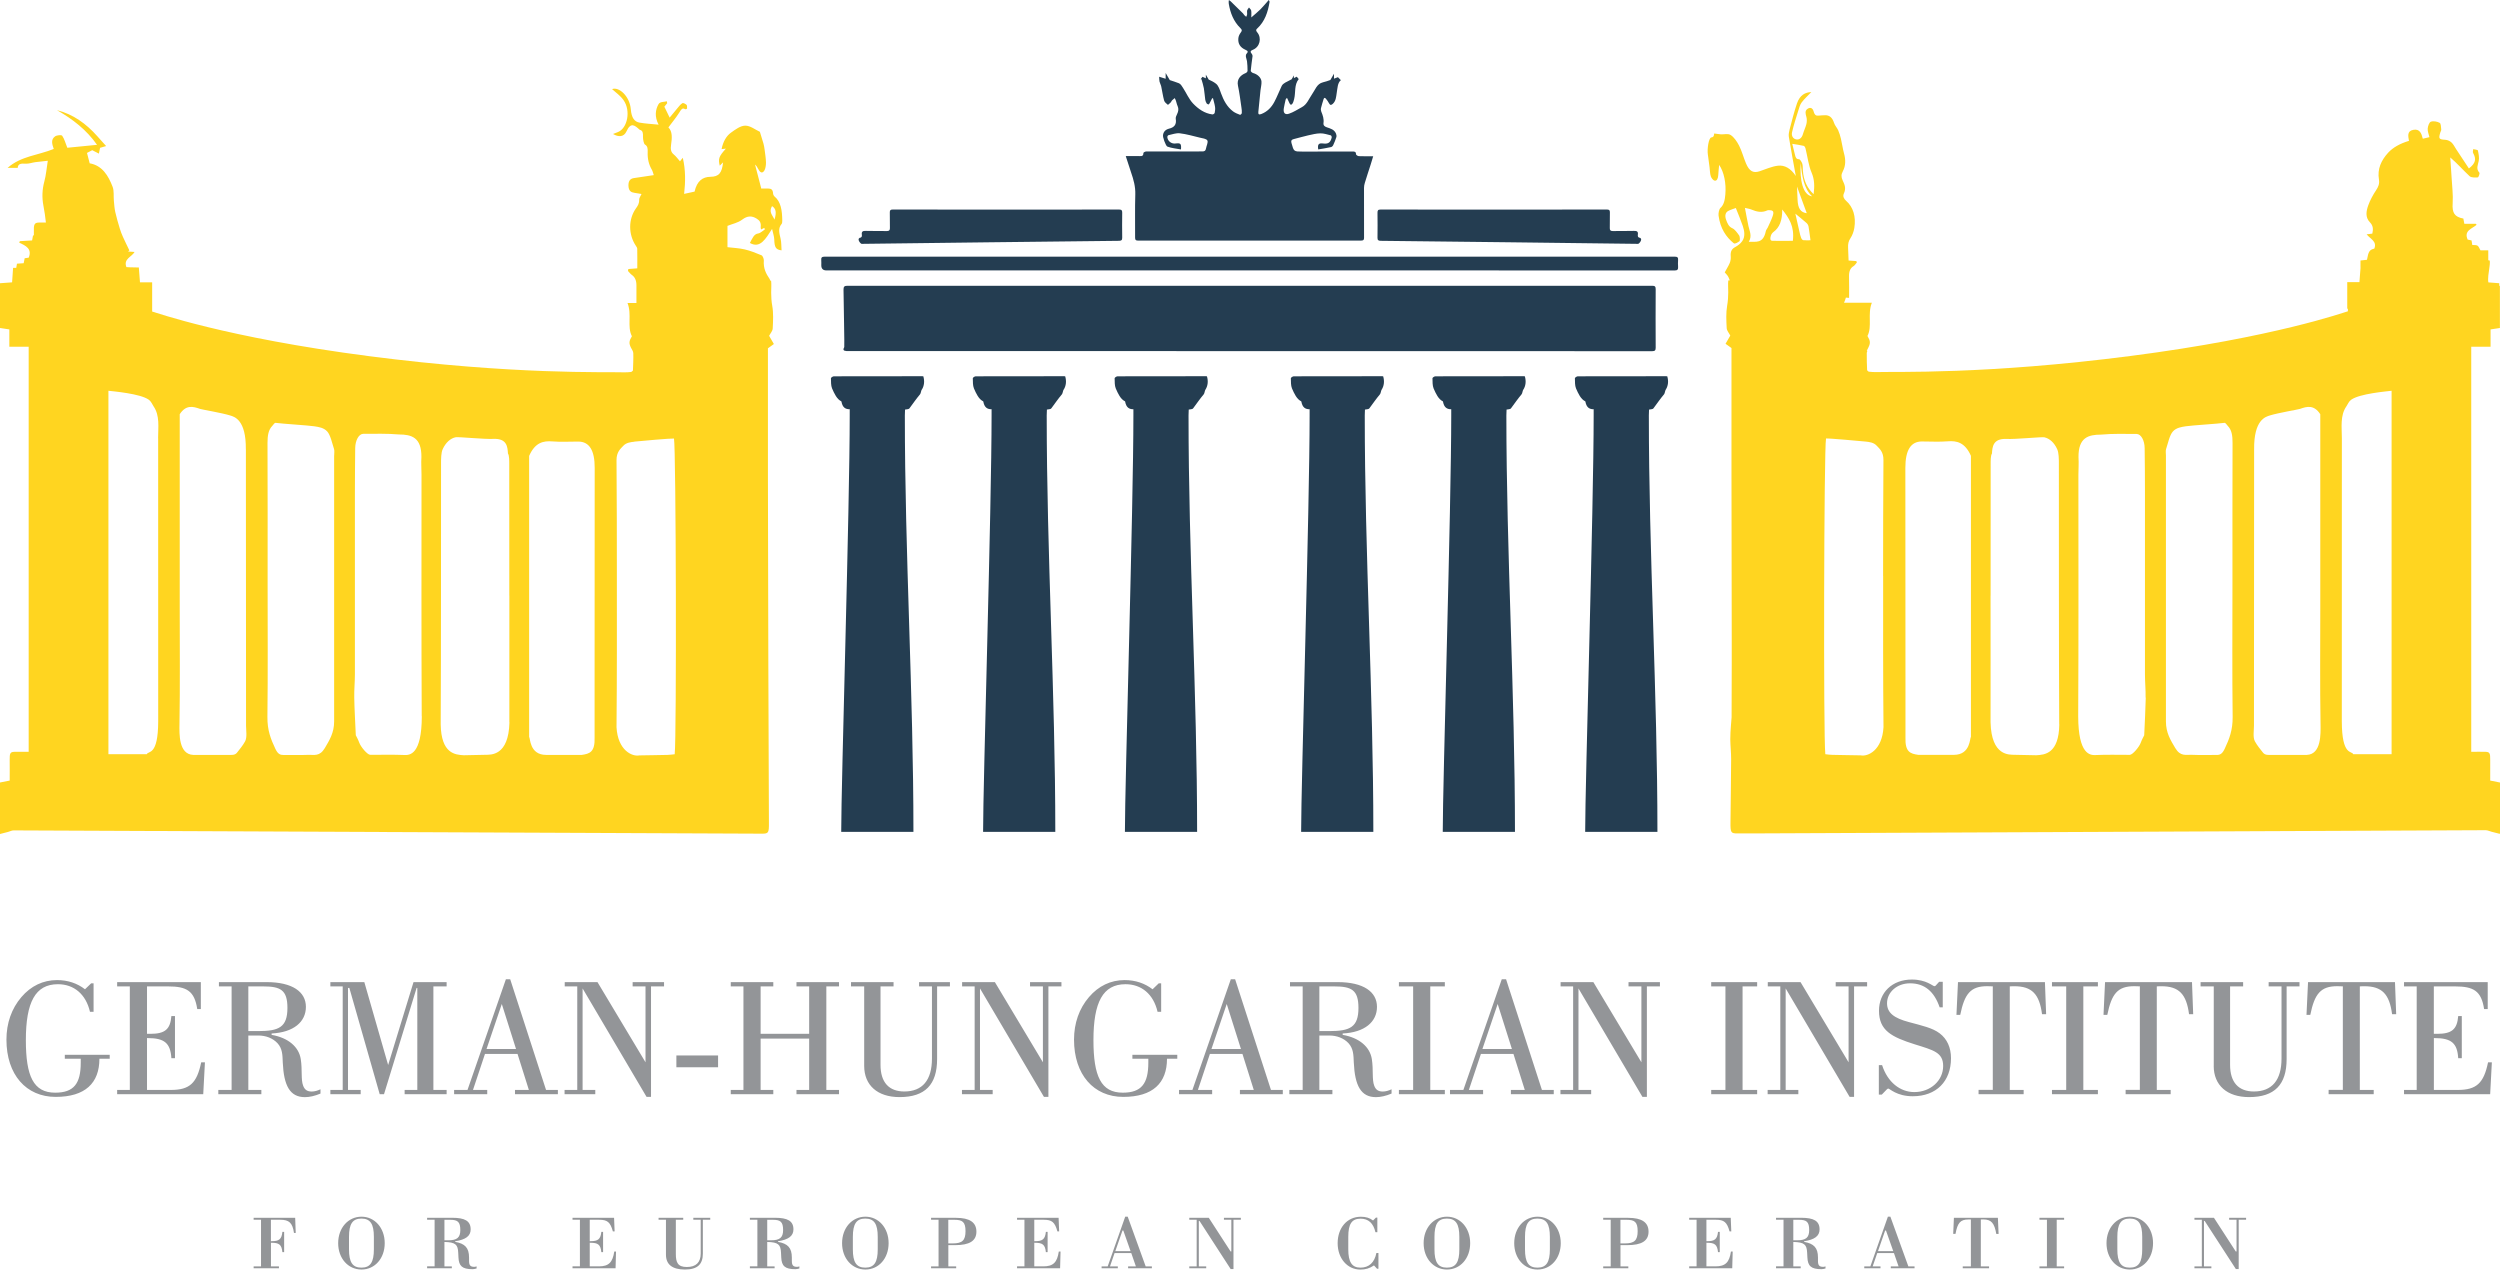 <svg width="256" height="130" viewBox="0 0 256 130" fill="none" xmlns="http://www.w3.org/2000/svg">
<g clip-path="url(#clip0_5155_1309)">
<path d="M111.862 35.946C103.547 35.946 86.75 35.946 86.668 35.946C86.356 35.925 86.3 35.808 86.453 35.539C86.484 35.483 86.392 31.145 86.376 29.66C86.376 29.35 86.463 29.263 86.775 29.263C90.227 29.273 165.87 29.268 169.194 29.263C169.46 29.263 169.542 29.34 169.542 29.609C169.531 31.608 169.531 33.611 169.542 35.61C169.542 35.88 169.455 35.961 169.189 35.961C163.446 35.956 117.231 35.951 111.867 35.951L111.862 35.946Z" fill="#243D51"/>
<path d="M94.405 39.882C94.635 39.511 94.696 39.038 94.548 38.534C94.507 38.534 94.466 38.524 94.42 38.524C91.408 38.524 88.396 38.524 85.385 38.534C85.282 38.534 85.088 38.666 85.088 38.732C85.093 39.083 85.088 39.49 85.2 39.765C85.436 40.309 85.691 40.873 86.151 41.097C86.157 41.097 86.167 41.123 86.167 41.138C86.279 41.743 86.591 41.911 87.011 41.906V42.572C87.011 51.884 86.136 80.293 86.141 85.185H93.535C93.535 70.971 92.656 56.756 92.656 42.547C92.656 42.348 92.671 42.145 92.676 41.941C92.845 41.896 93.039 41.931 93.131 41.809C93.489 41.326 93.832 40.828 94.21 40.38C94.302 40.273 94.308 40.024 94.389 39.892L94.405 39.882Z" fill="#243D51"/>
<path d="M108.932 39.882C109.162 39.511 109.223 39.038 109.075 38.534C109.034 38.534 108.993 38.524 108.947 38.524C105.935 38.524 102.924 38.524 99.912 38.534C99.809 38.534 99.615 38.666 99.615 38.732C99.62 39.083 99.615 39.49 99.728 39.765C99.963 40.309 100.219 40.873 100.679 41.097C100.689 41.097 100.694 41.123 100.694 41.138C100.807 41.743 101.119 41.911 101.538 41.906V42.572C101.538 51.884 100.663 80.293 100.669 85.185H108.063C108.063 70.971 107.183 56.756 107.183 42.547C107.183 42.348 107.198 42.145 107.204 41.941C107.372 41.896 107.567 41.931 107.659 41.809C108.017 41.326 108.359 40.828 108.738 40.38C108.83 40.273 108.835 40.024 108.917 39.892L108.932 39.882Z" fill="#243D51"/>
<path d="M123.449 39.882C123.679 39.511 123.741 39.038 123.592 38.534C123.552 38.534 123.511 38.524 123.465 38.524C120.453 38.524 117.441 38.524 114.434 38.534C114.332 38.534 114.138 38.666 114.138 38.732C114.143 39.083 114.138 39.49 114.25 39.765C114.485 40.309 114.741 40.873 115.201 41.097C115.212 41.097 115.217 41.123 115.217 41.138C115.329 41.743 115.641 41.911 116.06 41.906V42.572C116.06 51.884 115.186 80.293 115.191 85.185H122.585C122.585 70.971 121.706 56.756 121.706 42.547C121.706 42.348 121.721 42.145 121.726 41.941C121.895 41.896 122.089 41.931 122.181 41.809C122.539 41.326 122.882 40.828 123.26 40.38C123.352 40.273 123.357 40.024 123.439 39.892L123.449 39.882Z" fill="#243D51"/>
<path d="M141.494 39.882C141.724 39.511 141.786 39.038 141.637 38.534C141.596 38.534 141.556 38.524 141.51 38.524C138.498 38.524 135.486 38.524 132.479 38.534C132.377 38.534 132.183 38.666 132.183 38.732C132.188 39.083 132.183 39.49 132.295 39.765C132.53 40.309 132.786 40.873 133.246 41.097C133.251 41.097 133.262 41.123 133.262 41.138C133.374 41.743 133.686 41.911 134.105 41.906V42.572C134.105 51.884 133.231 80.293 133.236 85.185H140.63C140.63 70.971 139.751 56.756 139.751 42.547C139.751 42.348 139.766 42.145 139.771 41.941C139.94 41.896 140.134 41.931 140.226 41.809C140.584 41.326 140.927 40.828 141.305 40.38C141.397 40.273 141.402 40.024 141.484 39.892L141.494 39.882Z" fill="#243D51"/>
<path d="M156.001 39.882C156.231 39.511 156.293 39.038 156.144 38.534C156.104 38.534 156.063 38.524 156.017 38.524C153.005 38.524 149.993 38.524 146.981 38.534C146.879 38.534 146.685 38.666 146.685 38.732C146.69 39.083 146.685 39.49 146.797 39.765C147.032 40.309 147.288 40.873 147.748 41.097C147.758 41.097 147.764 41.123 147.764 41.138C147.876 41.743 148.188 41.911 148.607 41.906V42.572C148.607 51.884 147.733 80.293 147.738 85.185H155.132C155.132 70.971 154.258 56.756 154.252 42.547C154.252 42.348 154.268 42.145 154.273 41.941C154.442 41.896 154.636 41.931 154.728 41.809C155.086 41.326 155.429 40.828 155.807 40.38C155.899 40.273 155.904 40.024 155.986 39.892L156.001 39.882Z" fill="#243D51"/>
<path d="M170.585 39.882C170.815 39.511 170.877 39.038 170.728 38.534C170.688 38.534 170.647 38.524 170.601 38.524C167.589 38.524 164.577 38.524 161.565 38.534C161.463 38.534 161.269 38.666 161.269 38.732C161.274 39.083 161.269 39.49 161.381 39.765C161.616 40.309 161.872 40.873 162.332 41.097C162.342 41.097 162.347 41.123 162.347 41.138C162.46 41.743 162.772 41.911 163.191 41.906V42.572C163.191 51.884 162.317 80.293 162.322 85.185H169.721C169.721 70.971 168.842 56.756 168.842 42.547C168.842 42.348 168.857 42.145 168.862 41.941C169.031 41.896 169.225 41.931 169.317 41.809C169.675 41.326 170.018 40.828 170.396 40.38C170.488 40.273 170.493 40.024 170.575 39.892L170.585 39.882Z" fill="#243D51"/>
<path d="M84.632 27.691C84.275 27.691 84.097 27.513 84.101 27.157C84.101 26.98 84.111 26.796 84.096 26.618C84.075 26.374 84.167 26.283 84.428 26.283C86.606 26.293 169.035 26.288 171.505 26.283C171.755 26.283 171.858 26.359 171.837 26.613C171.817 26.857 171.822 27.102 171.837 27.34C171.853 27.595 171.766 27.697 171.49 27.697C168.713 27.686 99.078 27.686 84.638 27.686L84.632 27.691Z" fill="#243D51"/>
<path d="M88.013 24.36C88.238 24.335 88.278 24.213 88.253 24.035C88.207 23.725 88.335 23.628 88.652 23.643C89.373 23.669 90.099 23.643 90.82 23.659C91.045 23.659 91.127 23.582 91.127 23.364C91.116 22.825 91.127 22.285 91.116 21.746C91.116 21.533 91.178 21.456 91.413 21.456C96.726 21.467 112.179 21.472 114.597 21.456C114.879 21.456 114.914 21.563 114.914 21.797C114.904 22.642 114.899 23.491 114.914 24.335C114.92 24.594 114.828 24.655 114.582 24.66C109.586 24.701 93.233 24.915 88.238 24.971C88.12 24.971 87.742 24.498 88.018 24.366L88.013 24.36Z" fill="#243D51"/>
<path d="M167.957 24.36C167.732 24.335 167.691 24.213 167.716 24.035C167.762 23.725 167.635 23.628 167.318 23.643C166.597 23.669 165.87 23.643 165.149 23.659C164.924 23.659 164.838 23.582 164.843 23.364C164.853 22.825 164.843 22.285 164.853 21.746C164.853 21.533 164.792 21.456 164.556 21.456C159.243 21.467 143.791 21.472 141.372 21.456C141.091 21.456 141.055 21.563 141.055 21.797C141.065 22.642 141.07 23.491 141.055 24.335C141.05 24.594 141.142 24.655 141.387 24.66C146.383 24.701 162.736 24.915 167.737 24.971C167.854 24.971 168.233 24.498 167.957 24.366V24.36Z" fill="#243D51"/>
<path d="M140.625 16C140.098 16 139.623 16.01 139.152 15.99C139.045 15.99 138.855 15.867 138.855 15.796C138.855 15.511 138.692 15.517 138.492 15.517C136.79 15.522 135.082 15.522 133.374 15.522C132.484 15.522 132.489 15.522 132.249 14.652C132.182 14.418 132.239 14.306 132.469 14.245C132.96 14.123 133.445 13.976 133.941 13.864C134.361 13.772 134.785 13.66 135.204 13.655C135.562 13.65 135.92 13.772 136.273 13.859C136.324 13.869 136.386 14.021 136.365 14.088C136.237 14.606 136.007 14.759 135.486 14.693C135.031 14.637 134.903 14.774 134.985 15.303C135.424 15.227 135.869 15.155 136.309 15.059C136.391 15.039 136.488 14.942 136.524 14.855C136.646 14.591 136.759 14.316 136.846 14.032C136.877 13.93 136.846 13.798 136.81 13.691C136.641 13.264 136.243 13.162 135.864 13.035C135.644 12.959 135.491 12.847 135.527 12.587C135.583 12.175 135.455 11.809 135.302 11.438C135.256 11.326 135.24 11.178 135.271 11.062C135.337 10.761 135.445 10.472 135.527 10.177C135.583 9.973 135.685 9.988 135.787 10.126C135.9 10.268 136.012 10.416 136.094 10.578C136.217 10.817 136.34 10.761 136.493 10.619C136.805 10.324 136.815 9.917 136.877 9.536C136.963 9.022 136.963 8.478 137.306 8.208C137.209 8.107 137.107 8.01 137.004 7.903C136.882 7.949 136.744 8 136.6 8.056V7.552L136.227 8.193C135.987 8.28 135.736 8.366 135.475 8.427C135.143 8.509 134.954 8.697 134.785 8.946C134.622 9.19 134.494 9.46 134.325 9.699C134.018 10.146 133.829 10.695 133.318 10.97C132.883 11.204 132.464 11.484 132.003 11.641C131.569 11.794 131.38 11.55 131.467 11.062C131.518 10.772 131.584 10.482 131.651 10.192C131.661 10.141 131.722 10.1 131.789 10.019C131.881 10.222 131.963 10.38 132.034 10.548C132.116 10.751 132.244 10.777 132.356 10.599C132.438 10.466 132.479 10.299 132.52 10.141C132.694 9.46 132.505 8.697 132.99 8.097C132.903 7.995 132.837 7.914 132.786 7.852C132.689 7.903 132.591 7.954 132.494 8V7.725L132.264 8.117C132.039 8.229 131.814 8.341 131.599 8.463C131.461 8.539 131.313 8.661 131.247 8.798C130.981 9.348 130.771 9.927 130.48 10.461C130.183 11.011 129.759 11.443 129.155 11.677C128.889 11.779 128.833 11.677 128.854 11.458C128.92 10.726 128.997 9.994 129.073 9.261C129.104 8.956 129.196 8.651 129.176 8.351C129.15 7.944 128.751 7.593 128.322 7.481C128.225 7.456 128.071 7.324 128.076 7.252C128.117 6.749 128.199 6.256 128.26 5.752C128.271 5.681 128.235 5.584 128.189 5.528C128.01 5.315 128.025 5.203 128.276 5.106C129.027 4.816 129.212 3.886 128.751 3.326C128.649 3.204 128.562 3.077 128.726 2.93C129.523 2.202 129.835 1.231 130.004 0.199C130.014 0.148 129.963 0.092 129.927 -0.005C129.626 0.336 129.36 0.661 129.068 0.956C128.787 1.236 128.475 1.485 128.133 1.785C128.133 1.495 128.158 1.287 128.122 1.083C128.102 0.966 127.974 0.875 127.897 0.768C127.831 0.87 127.739 0.961 127.708 1.073C127.677 1.195 127.723 1.338 127.708 1.465C127.698 1.551 127.647 1.638 127.611 1.724C127.545 1.668 127.478 1.617 127.417 1.551C127.366 1.495 127.335 1.424 127.284 1.373C126.864 0.956 126.44 0.544 126.016 0.132C125.97 0.092 125.913 0.061 125.837 0.005C125.826 0.102 125.816 0.143 125.816 0.188C125.816 0.254 125.816 0.321 125.826 0.387C125.985 1.333 126.322 2.197 127.013 2.874C127.187 3.047 127.207 3.128 127.059 3.326C126.931 3.489 126.829 3.703 126.808 3.906C126.747 4.481 127.008 4.872 127.55 5.106C127.81 5.218 127.821 5.32 127.637 5.518C127.575 5.584 127.57 5.722 127.58 5.823C127.601 5.971 127.677 6.113 127.693 6.261C127.729 6.591 127.754 6.927 127.749 7.257C127.749 7.339 127.637 7.456 127.55 7.486C127.049 7.685 126.624 8.102 126.767 8.773C126.926 9.51 127.013 10.268 127.125 11.021C127.151 11.204 127.176 11.397 127.161 11.58C127.161 11.646 127.018 11.774 126.982 11.758C126.737 11.662 126.476 11.565 126.266 11.407C125.647 10.94 125.295 10.273 125.029 9.541C124.906 9.195 124.778 8.778 124.522 8.575C124.297 8.397 124.042 8.27 123.771 8.147L123.479 7.644V8.02C123.362 7.969 123.249 7.919 123.132 7.863C123.07 7.944 123.009 8.03 122.948 8.117C122.973 8.117 122.999 8.107 123.029 8.107C123.116 8.417 123.219 8.722 123.275 9.037C123.341 9.424 123.362 9.826 123.418 10.217C123.438 10.345 123.49 10.472 123.556 10.578C123.592 10.639 123.684 10.685 123.755 10.695C123.791 10.695 123.847 10.599 123.878 10.543C123.965 10.385 124.042 10.227 124.124 10.065C124.154 10.065 124.185 10.065 124.211 10.065C124.282 10.36 124.379 10.65 124.42 10.95C124.451 11.148 124.425 11.362 124.384 11.56C124.369 11.631 124.226 11.728 124.154 11.718C123.351 11.616 122.702 11.158 122.17 10.599C121.741 10.146 121.485 9.526 121.137 8.992C121.025 8.814 120.892 8.59 120.718 8.524C120.416 8.407 120.104 8.305 119.787 8.203L119.363 7.471V8.066C119.143 7.995 118.923 7.929 118.698 7.858C118.708 8.01 118.698 8.188 118.734 8.351C118.775 8.529 118.877 8.692 118.913 8.87C119.015 9.343 119.077 9.826 119.204 10.289C119.25 10.461 119.435 10.609 119.588 10.731C119.608 10.751 119.793 10.573 119.895 10.472C119.946 10.421 119.961 10.334 120.012 10.283C120.099 10.197 120.196 10.126 120.289 10.044C120.335 10.136 120.386 10.222 120.416 10.319C120.478 10.497 120.503 10.685 120.585 10.853C120.718 11.143 120.667 11.402 120.539 11.672C120.467 11.829 120.37 12.018 120.396 12.165C120.503 12.775 120.222 13.06 119.68 13.182C119.629 13.192 119.578 13.218 119.527 13.238C119.158 13.396 118.995 13.813 119.148 14.184C119.184 14.265 119.184 14.357 119.22 14.433C119.322 14.637 119.399 14.957 119.557 15.018C119.992 15.176 120.467 15.216 120.933 15.303C120.979 14.708 120.892 14.627 120.375 14.693C119.956 14.749 119.568 14.454 119.532 14.037C119.527 13.976 119.598 13.854 119.649 13.843C120.038 13.762 120.437 13.604 120.815 13.65C121.506 13.732 122.181 13.93 122.855 14.093C123.132 14.159 123.53 14.199 123.633 14.383C123.735 14.576 123.536 14.937 123.49 15.222C123.454 15.445 123.331 15.506 123.132 15.506C122.324 15.506 121.511 15.511 120.703 15.511C119.593 15.511 118.478 15.501 117.369 15.511C117.266 15.511 117.082 15.613 117.082 15.669C117.088 15.985 116.914 15.995 116.678 15.985C116.228 15.974 115.778 15.985 115.277 15.985C115.467 16.574 115.635 17.113 115.819 17.648C116.075 18.385 116.28 19.112 116.254 19.916C116.208 21.39 116.244 22.87 116.234 24.345C116.234 24.564 116.305 24.635 116.515 24.635C118.33 24.63 133.568 24.63 139.377 24.635C139.602 24.635 139.684 24.574 139.679 24.34C139.669 22.642 139.669 20.948 139.674 19.25C139.674 19.077 139.704 18.899 139.755 18.736C139.945 18.105 140.154 17.485 140.354 16.859C140.441 16.579 140.522 16.305 140.62 15.985L140.625 16Z" fill="#243D51"/>
<path d="M80.103 22.57C80.093 21.568 79.965 20.648 79.31 20.119C79.244 20.063 79.167 19.921 79.162 19.814C79.141 19.392 78.947 19.326 78.732 19.31C78.451 19.29 78.17 19.31 77.955 19.31C77.735 18.461 77.525 17.657 77.316 16.854C77.464 16.966 77.546 17.123 77.628 17.281C77.807 17.632 78.037 17.83 78.267 17.469C78.385 17.281 78.441 16.92 78.436 16.64C78.425 16.188 78.349 15.74 78.293 15.298C78.267 15.099 78.231 14.896 78.18 14.708C78.068 14.306 77.94 13.909 77.812 13.497C77.341 13.284 76.83 12.862 76.319 12.867C75.828 12.867 75.311 13.253 74.846 13.589C74.391 13.914 74.048 14.479 73.89 15.267C74.064 15.247 74.197 15.237 74.33 15.221C73.614 16.025 73.532 16.233 73.701 16.966C73.808 16.859 73.91 16.752 74.043 16.625C73.926 17.718 73.619 18.095 72.739 18.105C71.957 18.115 71.369 18.527 71.124 19.62C70.75 19.702 70.418 19.773 70.055 19.854C70.193 18.629 70.213 17.398 69.917 16.157C69.799 16.305 69.712 16.416 69.63 16.518C69.41 16.269 69.216 15.994 68.991 15.816C68.7 15.582 68.649 15.277 68.72 14.809C68.817 14.148 68.874 13.467 68.444 13.045C68.828 12.526 69.216 12.068 69.549 11.539C69.733 11.249 69.861 10.985 70.152 11.178C70.208 11.214 70.356 11.143 70.356 11.107C70.367 10.98 70.356 10.771 70.3 10.731C70.167 10.634 69.983 10.507 69.866 10.573C69.661 10.695 69.487 10.944 69.308 11.153C69.037 11.468 68.776 11.794 68.572 12.043C68.357 11.595 68.194 11.26 68.03 10.924C68.127 10.807 68.224 10.685 68.321 10.568C68.306 10.502 68.291 10.436 68.28 10.37C67.989 10.456 67.59 10.395 67.437 10.659C67.12 11.209 67.002 11.941 67.442 12.765C66.716 12.694 66.097 12.663 65.489 12.556C64.977 12.465 64.665 12.084 64.594 11.188C64.491 9.886 63.407 8.854 62.676 9.124C63.044 9.469 63.515 9.775 63.862 10.273C64.604 11.336 64.261 13.116 63.29 13.518C63.147 13.579 62.998 13.63 62.773 13.721C63.341 14.052 63.883 14.041 64.149 13.457C64.594 12.47 64.998 12.841 65.468 13.258C65.489 13.279 65.514 13.299 65.545 13.304C65.816 13.375 65.857 13.619 65.841 14.011C65.836 14.286 65.928 14.738 66.046 14.804C66.332 14.967 66.332 15.262 66.322 15.582C66.296 16.279 66.445 16.864 66.751 17.383C66.838 17.53 66.879 17.744 66.946 17.932C66.225 18.039 65.565 18.13 64.906 18.237C64.594 18.288 64.338 18.456 64.353 19.02C64.374 19.575 64.645 19.697 64.952 19.742C65.202 19.778 65.448 19.824 65.693 19.865C65.601 20.078 65.448 20.261 65.453 20.439C65.463 20.877 65.294 21.09 65.115 21.345C64.338 22.448 64.338 23.999 65.1 25.149C65.161 25.245 65.253 25.362 65.253 25.474C65.269 26.145 65.258 26.812 65.258 27.478C64.916 27.503 64.629 27.529 64.343 27.549C64.328 27.615 64.317 27.681 64.302 27.747C64.435 27.885 64.553 28.047 64.696 28.149C65.013 28.368 65.177 28.714 65.171 29.253C65.171 29.843 65.171 30.438 65.171 31.028H64.256C64.722 32.192 64.195 33.443 64.706 34.43C64.409 34.928 64.389 35.147 64.604 35.59C64.696 35.773 64.844 35.966 64.849 36.164C64.87 36.775 64.829 37.385 64.814 37.944C64.716 38.026 64.675 38.081 64.635 38.087C64.409 38.107 64.179 38.137 63.954 38.127C61.94 38.061 52.613 38.392 37.82 36.474C23.026 34.557 15.908 31.974 15.581 31.902V28.912H14.334C14.293 28.398 14.262 27.971 14.216 27.391C13.413 27.391 12.943 27.351 12.943 27.351C12.62 26.501 13.49 26.318 13.781 25.8C13.525 25.784 13.316 25.769 13.111 25.754C13.157 25.718 13.203 25.677 13.249 25.642C13.03 25.184 12.799 24.727 12.59 24.259C12.467 23.984 12.355 23.699 12.268 23.409C12.099 22.845 11.93 22.28 11.802 21.706C11.72 21.329 11.695 20.938 11.659 20.551C11.613 20.073 11.695 19.554 11.531 19.127C11.091 17.983 10.473 16.951 9.184 16.722C9.082 16.325 9 16.005 8.908 15.659C9.108 15.557 9.338 15.435 9.445 15.379C9.747 15.537 9.936 15.633 10.125 15.73C10.166 15.542 10.202 15.359 10.248 15.135C10.422 15.084 10.672 15.013 10.867 14.957C10.555 14.611 10.258 14.275 9.961 13.945C8.831 12.678 7.512 11.702 5.83 11.28C7.43 12.19 8.857 13.289 9.936 14.83C8.842 14.937 7.783 15.038 6.893 15.13C6.699 14.647 6.597 14.23 6.367 13.899C6.295 13.797 5.82 13.838 5.641 13.965C5.17 14.301 5.349 14.789 5.503 15.252C3.933 15.898 2.153 15.974 0.778 17.189H1.811C1.846 16.742 2.189 16.737 2.613 16.762C2.946 16.783 3.283 16.65 3.621 16.605C3.984 16.554 4.352 16.523 4.894 16.462C4.766 17.261 4.715 17.937 4.541 18.578C4.316 19.412 4.286 20.231 4.449 21.075C4.557 21.64 4.638 22.214 4.7 22.789C4.465 22.789 4.224 22.789 3.994 22.789C3.503 22.799 3.447 22.987 3.467 23.76C3.467 23.872 3.467 23.984 3.467 24.096C3.437 24.106 3.411 24.111 3.38 24.121C3.35 24.284 3.319 24.452 3.288 24.62C2.844 24.645 2.44 24.671 2.03 24.696C2.01 24.747 1.99 24.798 1.969 24.849C2.639 25.159 3.309 25.474 2.941 26.384C2.808 26.405 2.67 26.425 2.527 26.445C2.491 26.628 2.455 26.796 2.424 26.954C2.174 26.969 1.964 26.985 1.739 27C1.713 27.147 1.688 27.285 1.662 27.432H1.34C1.299 28.017 1.269 28.444 1.238 28.912C0.803 28.942 0.425 28.973 0 29.003V33.586C0.333 33.637 0.645 33.687 0.957 33.733V35.503H2.936V76.987C2.414 76.987 1.938 76.972 1.463 76.987C1.044 77.002 0.982 77.139 0.992 77.826C1.003 78.507 0.992 79.189 0.992 79.931C0.66 79.998 0.333 80.059 -0.01 80.13V85.404C0.292 85.327 0.548 85.261 0.803 85.195C1.003 85.144 1.197 85.032 1.396 85.032C3.447 85.032 75.644 85.368 78.037 85.368C78.691 85.368 78.748 85.282 78.737 84.249C78.717 82.078 78.63 54.386 78.635 48.736C78.635 44.383 78.635 40.029 78.635 35.666C78.814 35.533 78.988 35.411 79.244 35.228C79.034 34.867 78.881 34.603 78.758 34.389C78.896 34.12 79.116 33.891 79.126 33.632C79.167 32.864 79.208 32.045 79.08 31.328C78.993 30.855 78.973 30.422 78.968 29.96C78.968 29.553 79.008 29.136 78.962 28.744L78.896 28.754C78.86 28.678 78.829 28.597 78.799 28.551C78.451 28.037 78.154 27.498 78.216 26.669C78.226 26.501 78.093 26.186 77.986 26.145C77.418 25.906 76.84 25.677 76.257 25.54C75.674 25.403 75.076 25.383 74.493 25.311V23.13C75.03 22.911 75.557 22.824 76.002 22.489C76.523 22.092 76.989 22.067 77.505 22.402C77.771 22.575 77.955 22.774 77.894 23.262C77.883 23.328 77.914 23.404 77.93 23.496C78.062 23.435 78.17 23.384 78.272 23.333C78.287 23.389 78.298 23.445 78.313 23.501C78.088 23.643 77.863 23.877 77.633 23.908C77.198 23.964 77.04 24.416 76.789 24.879C77.843 25.479 78.405 24.457 79.06 23.44C79.157 23.892 79.274 24.203 79.285 24.523C79.31 25.327 79.433 25.561 80.031 25.637C80.001 25.22 80.021 24.793 79.929 24.421C79.796 23.867 79.653 23.374 80.041 22.926C80.093 22.87 80.108 22.697 80.103 22.585V22.57ZM16.195 44.866C16.205 54.534 16.2 64.201 16.2 73.869C16.19 77.455 15.172 76.85 15.034 77.231H11.102V40.014C11.598 40.075 14.369 40.304 15.239 40.934C15.484 41.112 15.571 41.377 15.724 41.606C16.384 42.562 16.19 43.747 16.19 44.866H16.195ZM25.179 46.01C25.189 55.444 25.189 64.883 25.195 74.317C25.195 74.769 25.322 75.517 25.097 75.919C24.826 76.402 24.591 76.651 24.269 77.073C24.054 77.353 23.691 77.302 23.435 77.302H19.784C18.291 77.236 18.363 75.151 18.378 74.139C18.445 70.182 18.404 66.221 18.404 62.264V42.414C19.053 41.423 19.774 41.616 20.495 41.875C20.659 41.936 22.714 42.277 23.563 42.542C23.993 42.674 25.205 42.964 25.174 46.01H25.179ZM34.215 46.661C34.215 55.734 34.215 64.812 34.215 73.885C34.215 75.039 33.734 75.802 33.264 76.6C32.727 77.501 32.169 77.272 31.586 77.297C30.737 77.333 29.884 77.297 29.035 77.312C28.687 77.312 28.452 77.216 28.196 76.677C27.726 75.68 27.368 74.775 27.383 73.407C27.439 68.85 27.404 64.288 27.404 59.726C27.404 54.935 27.414 50.145 27.393 45.354C27.393 44.611 27.48 44.022 27.879 43.615C27.991 43.503 28.109 43.284 28.216 43.299C28.912 43.396 31.55 43.554 32.169 43.65C32.629 43.721 33.151 43.788 33.509 44.184C33.841 44.556 34 45.344 34.204 45.974C34.266 46.157 34.22 46.427 34.22 46.656L34.215 46.661ZM43.194 73.351C43.184 77.292 41.956 77.338 41.404 77.312C40.243 77.261 39.078 77.302 37.912 77.292C37.62 77.292 36.935 76.473 36.787 76.046C36.664 75.705 36.49 75.41 36.434 75.288C36.373 73.869 36.296 72.649 36.275 71.428C36.26 70.635 36.342 69.836 36.342 69.038C36.347 62.869 36.342 56.695 36.342 50.526C36.342 48.975 36.357 47.429 36.373 45.878C36.383 45.084 36.751 44.423 37.201 44.423C38.423 44.423 39.64 44.383 40.857 44.489C42.125 44.495 43.178 44.774 43.153 46.814C43.112 47.404 43.163 48.009 43.163 48.609C43.163 56.853 43.143 65.097 43.184 73.34L43.194 73.351ZM52.168 73.961C52.086 77.455 50.23 77.277 49.703 77.292C48.967 77.317 48.272 77.317 47.494 77.338C46.61 77.287 45.173 77.18 45.127 74.169C45.173 65.285 45.152 56.395 45.163 47.51C45.163 46.992 45.163 46.356 45.336 45.985C45.648 45.313 46.124 44.886 46.656 44.774C46.932 44.718 49.642 44.993 50.537 44.942C51.917 44.886 51.974 45.766 52.014 46.437C52.158 46.651 52.148 47.19 52.148 47.581C52.158 52.047 52.153 56.512 52.153 60.982C52.153 60.982 52.153 60.982 52.158 60.982C52.158 65.305 52.153 69.633 52.158 73.956L52.168 73.961ZM60.897 47.907C60.897 55.276 60.892 62.645 60.886 70.014C60.886 71.805 60.886 73.6 60.886 75.512C60.938 77.017 60.385 77.185 59.572 77.302C58.473 77.302 57.194 77.302 55.921 77.302C54.193 77.302 54.31 75.512 54.183 75.481V46.686C54.791 45.303 55.64 45.125 56.571 45.201C57.45 45.273 58.33 45.212 59.209 45.217C60.344 45.217 60.902 46.107 60.897 47.912V47.907ZM64.962 45.222C65.555 45.156 68.756 44.876 69.017 44.906C69.226 45.919 69.293 75.522 69.088 77.236C68.853 77.256 68.608 77.297 68.357 77.302C67.391 77.312 66.47 77.348 65.468 77.353C64.752 77.501 63.264 76.855 63.131 74.469C63.182 69.313 63.167 64.156 63.167 59.004C63.167 55.047 63.162 51.086 63.131 47.129C63.126 46.285 63.535 45.959 63.832 45.644C64.133 45.324 64.573 45.273 64.957 45.232L64.962 45.222ZM79.305 22.489C79.1 22.016 78.697 21.721 79.055 21.105C79.453 21.355 79.54 21.751 79.305 22.489Z" fill="#FFD520"/>
<path d="M256 80.13C255.658 80.064 255.325 79.998 254.998 79.931C254.998 79.184 254.993 78.502 254.998 77.826C255.008 77.139 254.947 77.002 254.528 76.987C254.052 76.966 253.577 76.987 253.055 76.987V35.503H255.034V33.733C255.346 33.682 255.653 33.636 255.99 33.586V29.263H255.924V29.003C255.54 28.973 255.193 28.948 254.809 28.917C254.656 28.18 255.233 26.43 254.799 26.669V25.632H254.001C253.878 25.433 253.822 25.23 253.694 25.154C253.551 25.072 253.336 25.103 253.162 25.087C253.132 24.904 253.106 24.757 253.086 24.62C252.912 24.584 252.769 24.553 252.687 24.533C252.278 23.608 253.137 23.43 253.602 23.023C253.577 22.987 253.551 22.951 253.526 22.916H252.349C252.309 22.697 252.278 22.535 252.247 22.382C251.337 22.209 251.086 21.802 251.153 20.805C251.209 19.946 251.092 19.076 251.046 18.212C251.005 17.515 250.953 16.818 250.907 16.122C251.649 16.757 252.232 17.434 252.886 18.039C253.06 18.201 253.444 18.181 253.73 18.166C253.797 18.166 253.95 17.754 253.889 17.683C253.52 17.281 253.74 16.9 253.822 16.483C253.889 16.137 253.812 15.76 253.735 15.409C253.72 15.333 253.423 15.313 253.26 15.267C253.249 15.399 253.188 15.562 253.244 15.659C253.592 16.284 253.515 16.711 252.815 17.25C252.375 16.579 251.935 15.918 251.501 15.262C251.352 15.033 251.23 14.774 251.035 14.591C250.877 14.443 250.631 14.331 250.417 14.316C249.742 14.275 249.685 14.214 249.895 13.543C249.926 13.446 249.997 13.345 249.982 13.253C249.951 13.014 249.961 12.653 249.818 12.577C249.563 12.439 249.174 12.368 248.918 12.465C248.739 12.531 248.617 12.923 248.596 13.177C248.576 13.451 248.704 13.736 248.775 14.046C248.54 14.102 248.335 14.148 248.095 14.204C247.962 13.68 247.793 13.172 247.129 13.294C246.443 13.421 246.607 13.97 246.679 14.423C245.751 14.701 245.042 15.104 244.551 15.633C243.836 16.416 243.421 17.306 243.605 18.39C243.677 18.807 243.544 19.132 243.309 19.483C242.992 19.961 242.705 20.485 242.511 21.024C242.302 21.604 242.179 22.25 242.68 22.763C243.033 23.124 243.023 23.506 242.925 23.923C242.726 23.948 242.552 23.969 242.342 23.994C242.716 24.472 243.432 24.706 243.13 25.459C242.644 25.571 242.527 25.749 242.378 26.603C242.169 26.623 241.954 26.649 241.713 26.674V27.412H241.719C241.678 27.971 241.642 28.393 241.606 28.892H240.358V31.612H240.425V31.877C240.098 31.953 232.985 34.537 218.186 36.449C203.388 38.366 194.066 38.036 192.052 38.102C191.827 38.107 191.596 38.081 191.372 38.061C191.331 38.061 191.29 38 191.193 37.919C191.177 37.359 191.141 36.749 191.157 36.139C191.157 36.068 191.193 36.001 191.223 35.93H191.152C191.203 35.808 191.274 35.686 191.331 35.564C191.545 35.127 191.525 34.903 191.228 34.404C191.735 33.418 191.213 32.167 191.678 31.002H188.825C188.917 30.829 188.963 30.651 189.019 30.473L189.347 30.504C189.347 29.776 189.362 29.049 189.341 28.327C189.326 27.788 189.469 27.447 189.807 27.249C189.935 27.173 190.032 27 190.144 26.873C190.124 26.827 190.108 26.781 190.088 26.735C189.827 26.715 189.572 26.7 189.295 26.679C189.275 26.216 189.27 25.794 189.244 25.372C189.224 24.981 189.285 24.686 189.49 24.386C189.674 24.111 189.822 23.72 189.883 23.343C190.073 22.189 189.761 21.187 189.05 20.571C188.835 20.388 188.672 20.109 188.81 19.819C189.07 19.27 188.876 18.878 188.687 18.471C188.528 18.135 188.528 17.871 188.707 17.535C189.004 16.976 189.009 16.36 188.825 15.699C188.692 15.226 188.631 14.708 188.513 14.219C188.441 13.914 188.349 13.609 188.232 13.345C188.109 13.07 187.899 12.872 187.807 12.587C187.618 11.997 187.301 11.793 186.897 11.799C186.672 11.799 186.447 11.824 186.222 11.839C185.997 11.86 185.829 11.819 185.721 11.427C185.609 11.01 185.338 10.97 185.082 11.153C184.801 11.351 184.883 11.651 184.98 11.997C185.036 12.195 185.026 12.485 184.975 12.699C184.883 13.065 184.714 13.396 184.612 13.757C184.499 14.153 184.202 14.372 183.855 14.255C183.594 14.169 183.425 13.894 183.507 13.538C183.676 12.8 183.906 12.094 184.126 11.387C184.223 11.071 184.32 10.715 184.484 10.497C184.785 10.095 185.143 9.785 185.481 9.429C184.867 9.449 184.31 9.719 184.013 10.583C183.722 11.438 183.497 12.343 183.262 13.233C183.2 13.472 183.139 13.762 183.175 13.996C183.395 15.343 183.65 16.681 183.891 18.023C183.364 17.225 182.74 16.895 182.075 16.966C181.436 17.037 180.807 17.332 180.173 17.54C179.534 17.749 179.13 17.54 178.787 16.727C178.537 16.132 178.363 15.46 178.082 14.911C177.857 14.474 177.555 14.041 177.223 13.828C176.936 13.645 176.563 13.777 176.231 13.757C176.011 13.741 175.796 13.701 175.535 13.67C175.499 13.762 175.556 14.041 175.244 14.072C174.973 14.097 174.794 15.252 174.886 15.832C174.952 16.264 175.003 16.701 175.06 17.134C175.1 17.444 175.095 17.785 175.187 18.054C175.254 18.257 175.438 18.471 175.581 18.502C175.806 18.542 175.929 18.288 175.949 17.937C175.965 17.607 176.006 17.276 176.041 16.884C176.542 17.607 176.773 18.781 176.675 19.9C176.629 20.47 176.537 20.968 176.164 21.304C176.041 21.416 175.949 21.833 175.98 22.072C176.154 23.404 176.762 24.279 177.529 24.904C177.667 25.016 177.944 24.823 178.133 24.691C178.179 24.66 178.174 24.228 178.097 24.121C177.882 23.821 177.647 23.48 177.376 23.363C177.033 23.216 176.885 22.88 176.747 22.489C176.604 22.087 176.681 21.746 176.977 21.599C177.243 21.461 177.524 21.385 177.749 21.299C178.01 21.96 178.255 22.54 178.465 23.15C178.639 23.669 178.721 24.253 178.399 24.701C178.204 24.976 177.938 25.159 177.683 25.301C177.361 25.479 177.177 25.708 177.228 26.267C177.248 26.486 177.202 26.756 177.12 26.944C176.977 27.274 176.788 27.564 176.614 27.89C176.752 28.063 176.906 28.19 176.992 28.378C177.038 28.485 177.085 28.597 177.131 28.709L176.977 28.719C176.931 29.11 176.977 29.527 176.972 29.934C176.972 30.397 176.941 30.834 176.86 31.302C176.732 32.019 176.773 32.838 176.814 33.606C176.829 33.865 177.049 34.099 177.182 34.364C177.059 34.577 176.906 34.842 176.696 35.203C176.952 35.386 177.125 35.513 177.304 35.64C177.304 40.004 177.304 44.357 177.304 48.711C177.31 54.366 177.32 60.016 177.33 65.671C177.33 66.398 177.33 67.121 177.33 67.848C177.325 69.775 177.32 71.672 177.315 73.457C177.294 73.732 177.263 74.012 177.248 74.291C177.217 74.764 177.177 75.242 177.182 75.715C177.192 76.382 177.269 77.048 177.269 77.714C177.258 79.886 177.223 82.052 177.202 84.224C177.192 85.256 177.248 85.343 177.903 85.343H177.969C178.025 85.343 178.143 85.343 178.281 85.343C178.532 85.343 178.838 85.343 179.258 85.343C189.26 85.307 251.705 85.022 254.538 85.012C254.732 85.012 254.932 85.119 255.131 85.17C255.387 85.236 255.637 85.302 255.944 85.378V85.363C255.944 85.363 255.99 85.373 256.016 85.378V80.104L256 80.13ZM181.513 22.153C181.37 22.565 181.18 22.936 181.007 23.318C180.95 23.44 180.848 23.531 180.822 23.663C180.546 24.996 179.805 24.726 179.074 24.762C179.437 24.162 179.155 23.679 179.043 23.16C178.92 22.585 178.818 22 178.68 21.288C178.951 21.355 179.145 21.375 179.329 21.451C179.866 21.68 180.398 21.807 180.95 21.553C181.042 21.507 181.15 21.522 181.252 21.527C181.595 21.548 181.671 21.7 181.513 22.153ZM183.589 24.66C182.904 24.66 182.208 24.671 181.508 24.66C181.211 24.66 181.267 24.345 181.344 24.111C181.395 23.959 181.508 23.821 181.615 23.745C182.218 23.302 182.51 22.585 182.5 21.451C183.2 22.341 183.763 23.16 183.589 24.665V24.66ZM184.995 22.84C185.082 22.916 185.169 23.058 185.194 23.196C185.271 23.633 185.322 24.086 185.394 24.604C185.164 24.604 184.908 24.625 184.652 24.594C184.571 24.584 184.473 24.462 184.433 24.35C184.356 24.162 184.31 23.943 184.264 23.735C184.116 23.079 183.967 22.418 183.844 21.878C184.162 22.138 184.581 22.479 185 22.845L184.995 22.84ZM184.392 16.686C184.525 18.018 184.704 19.31 185.563 20.104C184.606 19.982 184.279 18.43 184.392 16.686ZM185.005 21.833C184.376 21.746 184.105 21.344 184.069 20.439C184.049 20.012 184.034 19.59 184.013 19.102C184.356 20.048 184.683 20.938 185.01 21.828L185.005 21.833ZM185.711 19.88C185.092 19.295 184.678 18.527 184.612 17.408C184.596 17.184 184.612 16.935 184.55 16.752C184.479 16.559 184.325 16.305 184.208 16.305C183.967 16.305 183.87 16.162 183.809 15.867C183.727 15.501 183.63 15.14 183.527 14.728C183.967 14.799 184.335 14.85 184.704 14.937C184.775 14.952 184.862 15.099 184.888 15.216C185.092 16.04 185.194 16.95 185.506 17.673C185.818 18.405 185.813 19.081 185.716 19.88H185.711ZM192.834 58.999C192.834 64.156 192.819 69.312 192.87 74.464C192.737 76.85 191.254 77.501 190.533 77.348C189.531 77.348 188.605 77.302 187.644 77.297C187.398 77.297 187.148 77.256 186.913 77.231C186.708 75.522 186.775 45.913 186.984 44.901C187.245 44.871 190.446 45.156 191.039 45.217C191.423 45.257 191.862 45.308 192.164 45.629C192.466 45.949 192.875 46.269 192.865 47.114C192.839 51.07 192.829 55.032 192.829 58.989L192.834 58.999ZM201.823 75.476C201.696 75.507 201.813 77.292 200.085 77.297C198.806 77.297 197.533 77.297 196.434 77.297C195.621 77.18 195.069 77.017 195.12 75.507C195.12 73.595 195.12 71.805 195.12 70.009C195.12 62.64 195.115 55.271 195.109 47.902C195.109 46.096 195.662 45.212 196.797 45.206C197.676 45.206 198.556 45.262 199.435 45.191C200.366 45.115 201.21 45.293 201.823 46.676V75.471V75.476ZM210.874 74.169C210.828 77.18 209.391 77.292 208.507 77.338C207.729 77.317 207.034 77.317 206.298 77.292C205.771 77.272 203.915 77.455 203.833 73.961C203.843 69.638 203.833 65.31 203.833 60.987C203.833 60.987 203.833 60.987 203.838 60.987C203.838 56.522 203.838 52.057 203.843 47.587C203.843 47.195 203.833 46.656 203.976 46.442C204.017 45.771 204.073 44.891 205.454 44.947C206.349 44.998 209.054 44.723 209.335 44.779C209.867 44.891 210.348 45.318 210.654 45.99C210.828 46.361 210.828 46.997 210.828 47.515C210.838 56.405 210.818 65.29 210.864 74.174L210.874 74.169ZM219.726 71.433C219.7 72.654 219.628 73.869 219.567 75.293C219.511 75.415 219.337 75.71 219.214 76.051C219.066 76.478 218.381 77.297 218.089 77.297C216.929 77.302 215.763 77.261 214.597 77.317C214.045 77.343 212.817 77.297 212.807 73.356C212.853 65.112 212.828 56.868 212.828 48.624C212.828 48.024 212.879 47.419 212.838 46.829C212.812 44.784 213.866 44.51 215.134 44.505C216.351 44.393 217.573 44.433 218.79 44.438C219.24 44.438 219.608 45.1 219.613 45.893C219.634 47.444 219.644 48.99 219.644 50.541C219.644 56.71 219.644 62.884 219.644 69.053C219.644 69.852 219.726 70.65 219.71 71.443L219.726 71.433ZM228.623 73.401C228.638 74.764 228.28 75.675 227.81 76.671C227.554 77.216 227.319 77.312 226.971 77.307C226.117 77.297 225.269 77.333 224.42 77.292C223.842 77.266 223.279 77.495 222.743 76.595C222.267 75.797 221.791 75.034 221.791 73.885C221.791 64.812 221.791 55.734 221.791 46.661C221.791 46.432 221.745 46.157 221.807 45.98C222.011 45.349 222.17 44.556 222.502 44.184C222.86 43.788 223.382 43.721 223.837 43.65C224.456 43.554 227.094 43.396 227.79 43.299C227.897 43.284 228.015 43.503 228.127 43.615C228.526 44.022 228.618 44.606 228.613 45.354C228.597 50.145 228.603 54.935 228.603 59.726C228.603 64.288 228.567 68.845 228.623 73.406V73.401ZM236.217 77.302H232.565C232.31 77.302 231.952 77.353 231.732 77.073C231.405 76.651 231.175 76.397 230.904 75.919C230.679 75.522 230.806 74.775 230.806 74.317C230.806 64.883 230.812 55.444 230.822 46.01C230.791 42.969 232.003 42.679 232.438 42.541C233.286 42.277 235.342 41.931 235.506 41.875C236.227 41.616 236.948 41.423 237.597 42.414V62.264C237.597 66.22 237.556 70.182 237.623 74.139C237.638 75.156 237.71 77.241 236.217 77.302ZM240.762 40.934C241.632 40.304 244.403 40.08 244.899 40.014V77.231H240.967C240.834 76.85 239.811 77.455 239.801 73.869C239.801 64.201 239.801 54.534 239.806 44.866C239.806 43.747 239.612 42.562 240.271 41.606C240.43 41.377 240.512 41.112 240.757 40.934H240.762Z" fill="#FFD520"/>
<path d="M27.736 127.259H27.792C28.574 127.259 28.84 127.437 28.917 128.22H29.096V126.145H28.917C28.84 126.903 28.574 127.096 27.833 127.096H27.741V124.904H28.712C29.587 124.904 29.955 125.204 30.103 126.252H30.282L30.226 124.706H25.972V124.904H26.729V129.68H25.972V129.873H28.564V129.68H27.746V127.259H27.736ZM34.629 127.3C34.629 128.861 35.651 130 37.017 130C38.382 130 39.395 128.861 39.395 127.3C39.395 125.738 38.372 124.589 37.017 124.589C35.662 124.589 34.629 125.728 34.629 127.3ZM35.738 127.935V126.654C35.738 125.347 36.091 124.782 37.012 124.782C37.932 124.782 38.285 125.352 38.285 126.654V127.935C38.285 129.237 37.932 129.807 37.012 129.807C36.091 129.807 35.738 129.242 35.738 127.935ZM46.267 129.873V129.68H45.51V127.177C46.64 127.203 46.886 127.442 46.922 128.271L46.947 128.769C46.988 129.629 47.32 129.964 48.384 129.964C48.512 129.964 48.65 129.934 48.803 129.893V129.68C48.711 129.71 48.624 129.725 48.568 129.725C48.149 129.725 48.031 129.547 48.031 129.11V128.774C48.031 127.773 47.612 127.345 46.61 127.167V127.106C47.688 126.938 48.195 126.567 48.195 125.891C48.195 125.016 47.586 124.701 46.313 124.701H43.736V124.899H44.503V129.675H43.736V129.868H46.267V129.873ZM45.51 127.005V124.909H46.098C46.855 124.909 47.136 125.103 47.136 125.962C47.136 126.735 46.783 127.005 45.924 127.005H45.51ZM60.39 127.259H60.447C61.229 127.259 61.5 127.437 61.577 128.22H61.756V126.145H61.577C61.5 126.903 61.224 127.096 60.482 127.096H60.39V124.904H61.367C62.185 124.904 62.497 125.138 62.758 126.094H62.937L62.881 124.701H58.626V124.899H59.383V129.675H58.626V129.868H63.034L63.08 128.159H62.901C62.737 129.268 62.334 129.675 61.326 129.675H60.39V127.254V127.259ZM69.206 128.296V124.899H69.963V124.706H67.437V124.899H68.194V128.479C68.194 129.486 68.848 130 70.137 130C71.425 130 71.972 129.466 71.972 128.362V124.899H72.729V124.706H70.996V124.899H71.752V128.362C71.752 129.278 71.261 129.741 70.331 129.741C69.4 129.741 69.206 129.268 69.206 128.413V128.291V128.296ZM79.32 129.873V129.68H78.564V127.177C79.694 127.203 79.939 127.442 79.975 128.271L80 128.769C80.041 129.629 80.374 129.964 81.437 129.964C81.56 129.964 81.703 129.934 81.857 129.893V129.68C81.765 129.71 81.678 129.725 81.621 129.725C81.202 129.725 81.085 129.547 81.085 129.11V128.774C81.085 127.773 80.665 127.345 79.663 127.167V127.106C80.742 126.938 81.248 126.567 81.248 125.891C81.248 125.016 80.64 124.701 79.366 124.701H76.789V124.899H77.556V129.675H76.789V129.868H79.32V129.873ZM78.564 127.005V124.909H79.152C79.908 124.909 80.19 125.103 80.19 125.962C80.19 126.735 79.837 127.005 78.978 127.005H78.564ZM86.229 127.3C86.229 128.861 87.251 130 88.617 130C89.982 130 90.994 128.861 90.994 127.3C90.994 125.738 89.972 124.589 88.617 124.589C87.261 124.589 86.229 125.728 86.229 127.3ZM87.333 127.935V126.654C87.333 125.347 87.686 124.782 88.606 124.782C89.527 124.782 89.88 125.352 89.88 126.654V127.935C89.88 129.237 89.527 129.807 88.606 129.807C87.686 129.807 87.333 129.242 87.333 127.935ZM97.105 127.325V124.909H97.744C98.542 124.909 98.869 125.118 98.869 126.069C98.869 127.02 98.532 127.325 97.555 127.325H97.1H97.105ZM97.913 129.873V129.68H97.11V127.503H97.805C99.273 127.503 99.984 127.071 99.984 126.12C99.984 125.169 99.288 124.706 97.908 124.706H95.341V124.904H96.108V129.68H95.341V129.873H97.918H97.913ZM105.91 127.259H105.967C106.749 127.259 107.02 127.437 107.097 128.22H107.276V126.145H107.097C107.02 126.903 106.744 127.096 106.002 127.096H105.91V124.904H106.887C107.705 124.904 108.017 125.138 108.278 126.094H108.457L108.401 124.701H104.146V124.899H104.903V129.675H104.146V129.868H108.554L108.6 128.159H108.421C108.257 129.268 107.853 129.675 106.846 129.675H105.91V127.254V127.259ZM117.952 129.873V129.68H117.318L115.478 124.589H115.222L113.427 129.68H112.803V129.873H114.465V129.68H113.662L114.133 128.312H115.841L116.316 129.68H115.518V129.873H117.952ZM115.769 128.113H114.209L114.941 126.008H115.028L115.769 128.113ZM126.016 128.154L123.782 124.706H121.782V124.904H122.539V129.68H121.782V129.873H123.516V129.68H122.759V125.026H122.831L126.022 129.954H126.308V124.899H127.065V124.701H125.331V124.899H126.088V128.149H126.011L126.016 128.154ZM141.152 129.914V128.306H140.943C140.748 129.283 140.186 129.807 139.311 129.807C138.437 129.807 138.064 129.232 138.064 127.935V126.654C138.064 125.347 138.417 124.792 139.322 124.792C140.124 124.792 140.631 125.25 140.845 126.176H141.04V124.685H140.891L140.6 124.98C140.262 124.711 139.859 124.594 139.352 124.594C137.931 124.594 136.975 125.748 136.975 127.305C136.975 128.861 137.972 130.005 139.301 130.005C139.823 130.005 140.252 129.883 140.697 129.578L141.009 129.919H141.157L141.152 129.914ZM145.78 127.3C145.78 128.861 146.803 130 148.168 130C149.533 130 150.546 128.861 150.546 127.3C150.546 125.738 149.523 124.589 148.168 124.589C146.813 124.589 145.78 125.728 145.78 127.3ZM146.89 127.935V126.654C146.89 125.347 147.242 124.782 148.163 124.782C149.083 124.782 149.436 125.352 149.436 126.654V127.935C149.436 129.237 149.083 129.807 148.163 129.807C147.242 129.807 146.89 129.242 146.89 127.935ZM155.056 127.3C155.056 128.861 156.078 130 157.444 130C158.809 130 159.821 128.861 159.821 127.3C159.821 125.738 158.799 124.589 157.444 124.589C156.089 124.589 155.056 125.728 155.056 127.3ZM156.16 127.935V126.654C156.16 125.347 156.513 124.782 157.433 124.782C158.354 124.782 158.707 125.352 158.707 126.654V127.935C158.707 129.237 158.354 129.807 157.433 129.807C156.513 129.807 156.16 129.242 156.16 127.935ZM165.932 127.325V124.909H166.571C167.369 124.909 167.696 125.118 167.696 126.069C167.696 127.02 167.359 127.325 166.382 127.325H165.927H165.932ZM166.74 129.873V129.68H165.937V127.503H166.633C168.1 127.503 168.811 127.071 168.811 126.12C168.811 125.169 168.115 124.706 166.735 124.706H164.168V124.904H164.935V129.68H164.168V129.873H166.745H166.74ZM174.737 127.259H174.794C175.576 127.259 175.847 127.437 175.924 128.22H176.103V126.145H175.924C175.847 126.903 175.571 127.096 174.829 127.096H174.737V124.904H175.714C176.532 124.904 176.844 125.138 177.105 126.094H177.284L177.228 124.701H172.973V124.899H173.73V129.675H172.973V129.868H177.381L177.427 128.159H177.248C177.084 129.268 176.681 129.675 175.673 129.675H174.737V127.254V127.259ZM184.392 129.873V129.68H183.635V127.177C184.77 127.203 185.01 127.442 185.051 128.271L185.077 128.769C185.118 129.629 185.45 129.964 186.514 129.964C186.636 129.964 186.78 129.934 186.933 129.893V129.68C186.841 129.71 186.754 129.725 186.698 129.725C186.273 129.725 186.161 129.547 186.161 129.11V128.774C186.161 127.773 185.742 127.345 184.739 127.167V127.106C185.813 126.938 186.324 126.567 186.324 125.891C186.324 125.016 185.716 124.701 184.443 124.701H181.866V124.899H182.633V129.675H181.866V129.868H184.397L184.392 129.873ZM183.635 127.005V124.909H184.223C184.98 124.909 185.261 125.103 185.261 125.962C185.261 126.735 184.908 127.005 184.049 127.005H183.635ZM196.05 129.873V129.68H195.416L193.575 124.589H193.32L191.525 129.68H190.901V129.873H192.563V129.68H191.76L192.231 128.312H193.938L194.414 129.68H193.616V129.873H196.05ZM193.867 128.113H192.307L193.038 126.008H193.125L193.867 128.113ZM204.585 124.706H200.08L200.008 126.349H200.243C200.453 125.209 200.744 124.874 201.578 124.874H201.818V129.68H200.985V129.873H203.68V129.68H202.836V124.874C202.923 124.869 203.01 124.869 203.086 124.869C203.92 124.869 204.227 125.255 204.421 126.354H204.656L204.585 124.711V124.706ZM211.365 129.873V129.68H210.608V124.904H211.365V124.706H208.839V124.904H209.606V129.68H208.839V129.873H211.365ZM215.706 127.3C215.706 128.861 216.729 130 218.094 130C219.46 130 220.472 128.861 220.472 127.3C220.472 125.738 219.449 124.589 218.094 124.589C216.739 124.589 215.706 125.728 215.706 127.3ZM216.816 127.935V126.654C216.816 125.347 217.169 124.782 218.089 124.782C219.01 124.782 219.363 125.352 219.363 126.654V127.935C219.363 129.237 219.01 129.807 218.089 129.807C217.169 129.807 216.816 129.242 216.816 127.935ZM228.945 128.154L226.711 124.706H224.711V124.904H225.468V129.68H224.711V129.873H226.445V129.68H225.688V125.026H225.759L228.955 129.954H229.242V124.899H229.999V124.701H228.265V124.899H229.022V128.149H228.945V128.154Z" fill="#939598"/>
<path d="M6.637 108.01V108.411H8.268V108.813C8.268 110.959 7.567 111.89 5.65 111.89C3.42 111.89 2.648 110.197 2.648 106.509C2.648 102.629 3.615 100.783 5.931 100.783C7.562 100.783 8.795 101.795 9.214 103.611H9.582V100.691H9.337L8.703 101.302C7.915 100.691 6.949 100.361 5.839 100.361C4.418 100.361 3.17 100.956 2.188 102.105C1.186 103.275 0.659 104.775 0.659 106.454C0.659 110.049 2.679 112.322 5.701 112.322C8.723 112.322 10.18 110.909 10.18 108.411H11.234V108.01H6.632H6.637ZM11.996 112.048H20.811L20.985 108.783H20.602C20.162 110.914 19.426 111.61 17.493 111.61H15.054V106.301H15.14C16.828 106.301 17.457 106.81 17.549 108.361H17.917V104.048H17.549C17.442 105.411 16.879 105.864 15.406 105.864H15.054V101.007H17.211C19.108 101.007 19.916 101.459 20.198 103.331H20.566V100.569H11.996V101.007H13.294V111.61H11.996V112.048ZM22.356 111.61V112.048H26.763V111.61H25.429V106.036H26.446C27.239 106.036 27.939 106.316 28.415 106.825C28.926 107.384 28.926 108.015 28.957 108.818C29.064 111.158 29.678 112.348 31.222 112.348C31.698 112.348 32.24 112.226 32.818 111.982V111.544C32.521 111.682 32.219 111.773 31.923 111.773C31.468 111.773 31.202 111.6 31.043 111.178C30.798 110.547 30.972 109.556 30.798 108.452C30.604 107.211 29.535 106.27 27.812 105.97V105.828C30.061 105.721 31.325 104.643 31.325 103.102C31.325 101.561 29.939 100.569 27.3 100.569H22.417V101.007H23.716V111.61H22.345H22.356ZM25.429 105.584V101.007H26.937C28.712 101.007 29.433 101.358 29.433 103.209C29.433 105.197 28.553 105.584 26.446 105.584H25.429ZM33.825 112.048H36.934V111.61H35.635V101.164H35.773L38.882 112.048H39.322L42.661 101.164H42.733V111.61H41.434V112.048H45.734V111.61H44.379V101.007H45.734V100.569H42.344L39.746 109.057L37.307 100.569H33.83V101.007H35.093V111.61H33.83V112.048H33.825ZM57.127 112.048V111.61H55.915L52.244 100.274H51.804L47.872 111.61H46.501V112.048H49.892V111.61H48.434L49.661 107.923H52.995L54.156 111.61H52.735V112.048H57.127ZM52.842 107.42H49.82L51.385 102.807L52.842 107.42ZM57.812 112.048H60.957V111.61H59.658V101.215L66.209 112.322H66.664V101.007H67.998V100.569H64.782V101.007H66.101V108.778L61.182 100.569H57.828V101.007H59.111V111.61H57.812V112.048ZM69.261 109.286H73.531V108.081H69.261V109.286ZM74.83 112.048H79.186V111.61H77.888V106.352H82.858V111.61H81.559V112.048H85.916V111.61H84.617V101.007H85.916V100.569H81.559V101.007H82.858V105.864H77.888V101.007H79.186V100.569H74.83V101.007H76.129V111.61H74.83V112.048ZM88.493 109.149C88.493 111.137 89.863 112.343 92.113 112.343C94.731 112.343 95.959 111.066 95.959 108.447V101.007H97.273V100.569H94.113V101.007H95.432V108.396C95.432 110.614 94.45 111.768 92.604 111.768C91.024 111.768 90.165 110.827 90.165 109.042V101.007H91.5V100.569H87.143V101.007H88.493V109.144V109.149ZM98.505 112.048H101.65V111.61H100.351V101.215L106.901 112.322H107.357V101.007H108.691V100.569H105.475V101.007H106.794V108.778L101.875 100.569H98.52V101.007H99.804V111.61H98.505V112.048ZM115.957 108.01V108.411H117.589V108.813C117.589 110.959 116.888 111.89 114.97 111.89C112.741 111.89 111.969 110.197 111.969 106.509C111.969 102.629 112.935 100.783 115.252 100.783C116.883 100.783 118.115 101.795 118.535 103.611H118.903V100.691H118.657L118.023 101.302C117.231 100.691 116.269 100.361 115.16 100.361C113.738 100.361 112.49 100.956 111.509 102.105C110.506 103.275 109.98 104.775 109.98 106.454C109.98 110.049 112 112.322 115.022 112.322C118.044 112.322 119.501 110.909 119.501 108.411H120.554V108.01H115.952H115.957ZM131.359 112.048V111.61H130.147L126.476 100.274H126.036L122.104 111.61H120.733V112.048H124.124V111.61H122.666L123.893 107.923H127.227L128.388 111.61H126.967V112.048H131.359ZM127.074 107.42H124.052L125.617 102.807L127.074 107.42ZM132.029 111.61V112.048H136.437V111.61H135.102V106.036H136.12C136.907 106.036 137.613 106.316 138.088 106.825C138.595 107.384 138.595 108.015 138.63 108.818C138.738 111.158 139.351 112.348 140.896 112.348C141.371 112.348 141.913 112.226 142.496 111.982V111.544C142.2 111.682 141.898 111.773 141.601 111.773C141.146 111.773 140.88 111.6 140.722 111.178C140.476 110.547 140.65 109.556 140.476 108.452C140.282 107.211 139.213 106.27 137.49 105.97V105.828C139.74 105.721 141.003 104.643 141.003 103.102C141.003 101.561 139.617 100.569 136.979 100.569H132.095V101.007H133.394V111.61H132.024H132.029ZM135.102 105.584V101.007H136.611C138.385 101.007 139.106 101.358 139.106 103.209C139.106 105.197 138.226 105.584 136.12 105.584H135.102ZM143.248 112.048H147.952V111.61H146.459V101.007H147.952V100.569H143.248V101.007H144.705V111.61H143.248V112.048ZM159.105 112.048V111.61H157.893L154.221 100.274H153.782L149.849 111.61H148.479V112.048H151.869V111.61H150.412L151.644 107.923H154.978L156.139 111.61H154.717V112.048H159.11H159.105ZM154.82 107.42H151.798L153.362 102.807L154.82 107.42ZM159.79 112.048H162.935V111.61H161.636V101.215L168.186 112.322H168.641V101.007H169.976V100.569H166.76V101.007H168.079V108.778L163.16 100.569H159.805V101.007H161.089V111.61H159.79V112.048ZM175.227 112.048H179.932V111.61H178.439V101.007H179.932V100.569H175.227V101.007H176.685V111.61H175.227V112.048ZM181.006 112.048H184.15V111.61H182.852V101.215L189.402 112.322H189.857V101.007H191.192V100.569H187.975V101.007H189.295V108.778L184.375 100.569H181.021V101.007H182.304V111.61H181.006V112.048ZM192.685 112.099L193.211 111.554C193.263 111.504 193.319 111.468 193.355 111.468C193.513 111.468 194.214 112.256 195.865 112.256C198.289 112.256 199.782 110.72 199.782 108.361C199.782 107.262 199.378 106.387 198.621 105.813C197.885 105.253 196.811 105.024 195.461 104.658C193.953 104.256 193.232 103.717 193.232 102.736C193.232 101.602 194.249 100.691 195.584 100.691C197.062 100.691 198.059 101.51 198.621 103.153H198.938V100.534H198.57L198.238 100.9C198.187 100.971 198.115 100.986 198.079 100.986C197.921 100.986 197.256 100.305 195.778 100.305C193.743 100.305 192.409 101.648 192.409 103.499C192.409 105.523 193.692 106.189 196.08 106.942C197.977 107.537 198.979 107.761 198.979 109.159C198.979 110.644 197.696 111.829 196.029 111.829C194.572 111.829 193.288 110.817 192.726 109.068H192.393V112.088H192.69L192.685 112.099ZM202.605 112.048H207.222V111.61H205.801V101.007C205.959 100.991 206.118 100.991 206.276 100.991C208.066 100.991 208.838 101.795 209.104 103.855H209.523L209.401 100.569H200.498L200.34 103.921H200.728C201.168 101.754 201.797 100.986 203.484 100.986C203.679 100.986 203.853 100.986 204.062 101.002V111.605H202.605V112.043V112.048ZM210.122 112.048H214.826V111.61H213.333V101.007H214.826V100.569H210.122V101.007H211.579V111.61H210.122V112.048ZM217.659 112.048H222.276V111.61H220.855V101.007C221.013 100.991 221.172 100.991 221.33 100.991C223.12 100.991 223.892 101.795 224.158 103.855H224.582L224.46 100.569H215.557L215.399 103.921H215.787C216.227 101.754 216.856 100.986 218.543 100.986C218.738 100.986 218.912 100.986 219.121 101.002V111.605H217.664V112.043L217.659 112.048ZM226.684 109.149C226.684 111.137 228.055 112.343 230.304 112.343C232.923 112.343 234.15 111.066 234.15 108.447V101.007H235.469V100.569H232.309V101.007H233.628V108.396C233.628 110.614 232.646 111.768 230.8 111.768C229.22 111.768 228.361 110.827 228.361 109.042V101.007H229.696V100.569H225.339V101.007H226.689V109.144L226.684 109.149ZM238.45 112.048H243.068V111.61H241.646V101.007C241.805 100.991 241.963 100.991 242.122 100.991C243.911 100.991 244.683 101.795 244.949 103.855H245.369L245.246 100.569H236.343L236.185 103.921H236.574C237.013 101.754 237.647 100.986 239.33 100.986C239.524 100.986 239.698 100.986 239.907 101.002V111.605H238.45V112.043V112.048ZM246.177 112.048H254.992L255.166 108.783H254.777C254.338 110.914 253.601 111.61 251.668 111.61H249.229V106.301H249.316C251.004 106.301 251.633 106.81 251.72 108.361H252.088V104.048H251.72C251.612 105.411 251.055 105.864 249.577 105.864H249.224V101.007H251.387C253.284 101.007 254.092 101.459 254.373 103.331H254.742V100.569H246.171V101.007H247.47V111.61H246.171V112.048H246.177Z" fill="#939598"/>
</g>
<defs>
<clipPath id="clip0_5155_1309">
<rect width="256" height="130" fill="white"/>
</clipPath>
</defs>
</svg>
